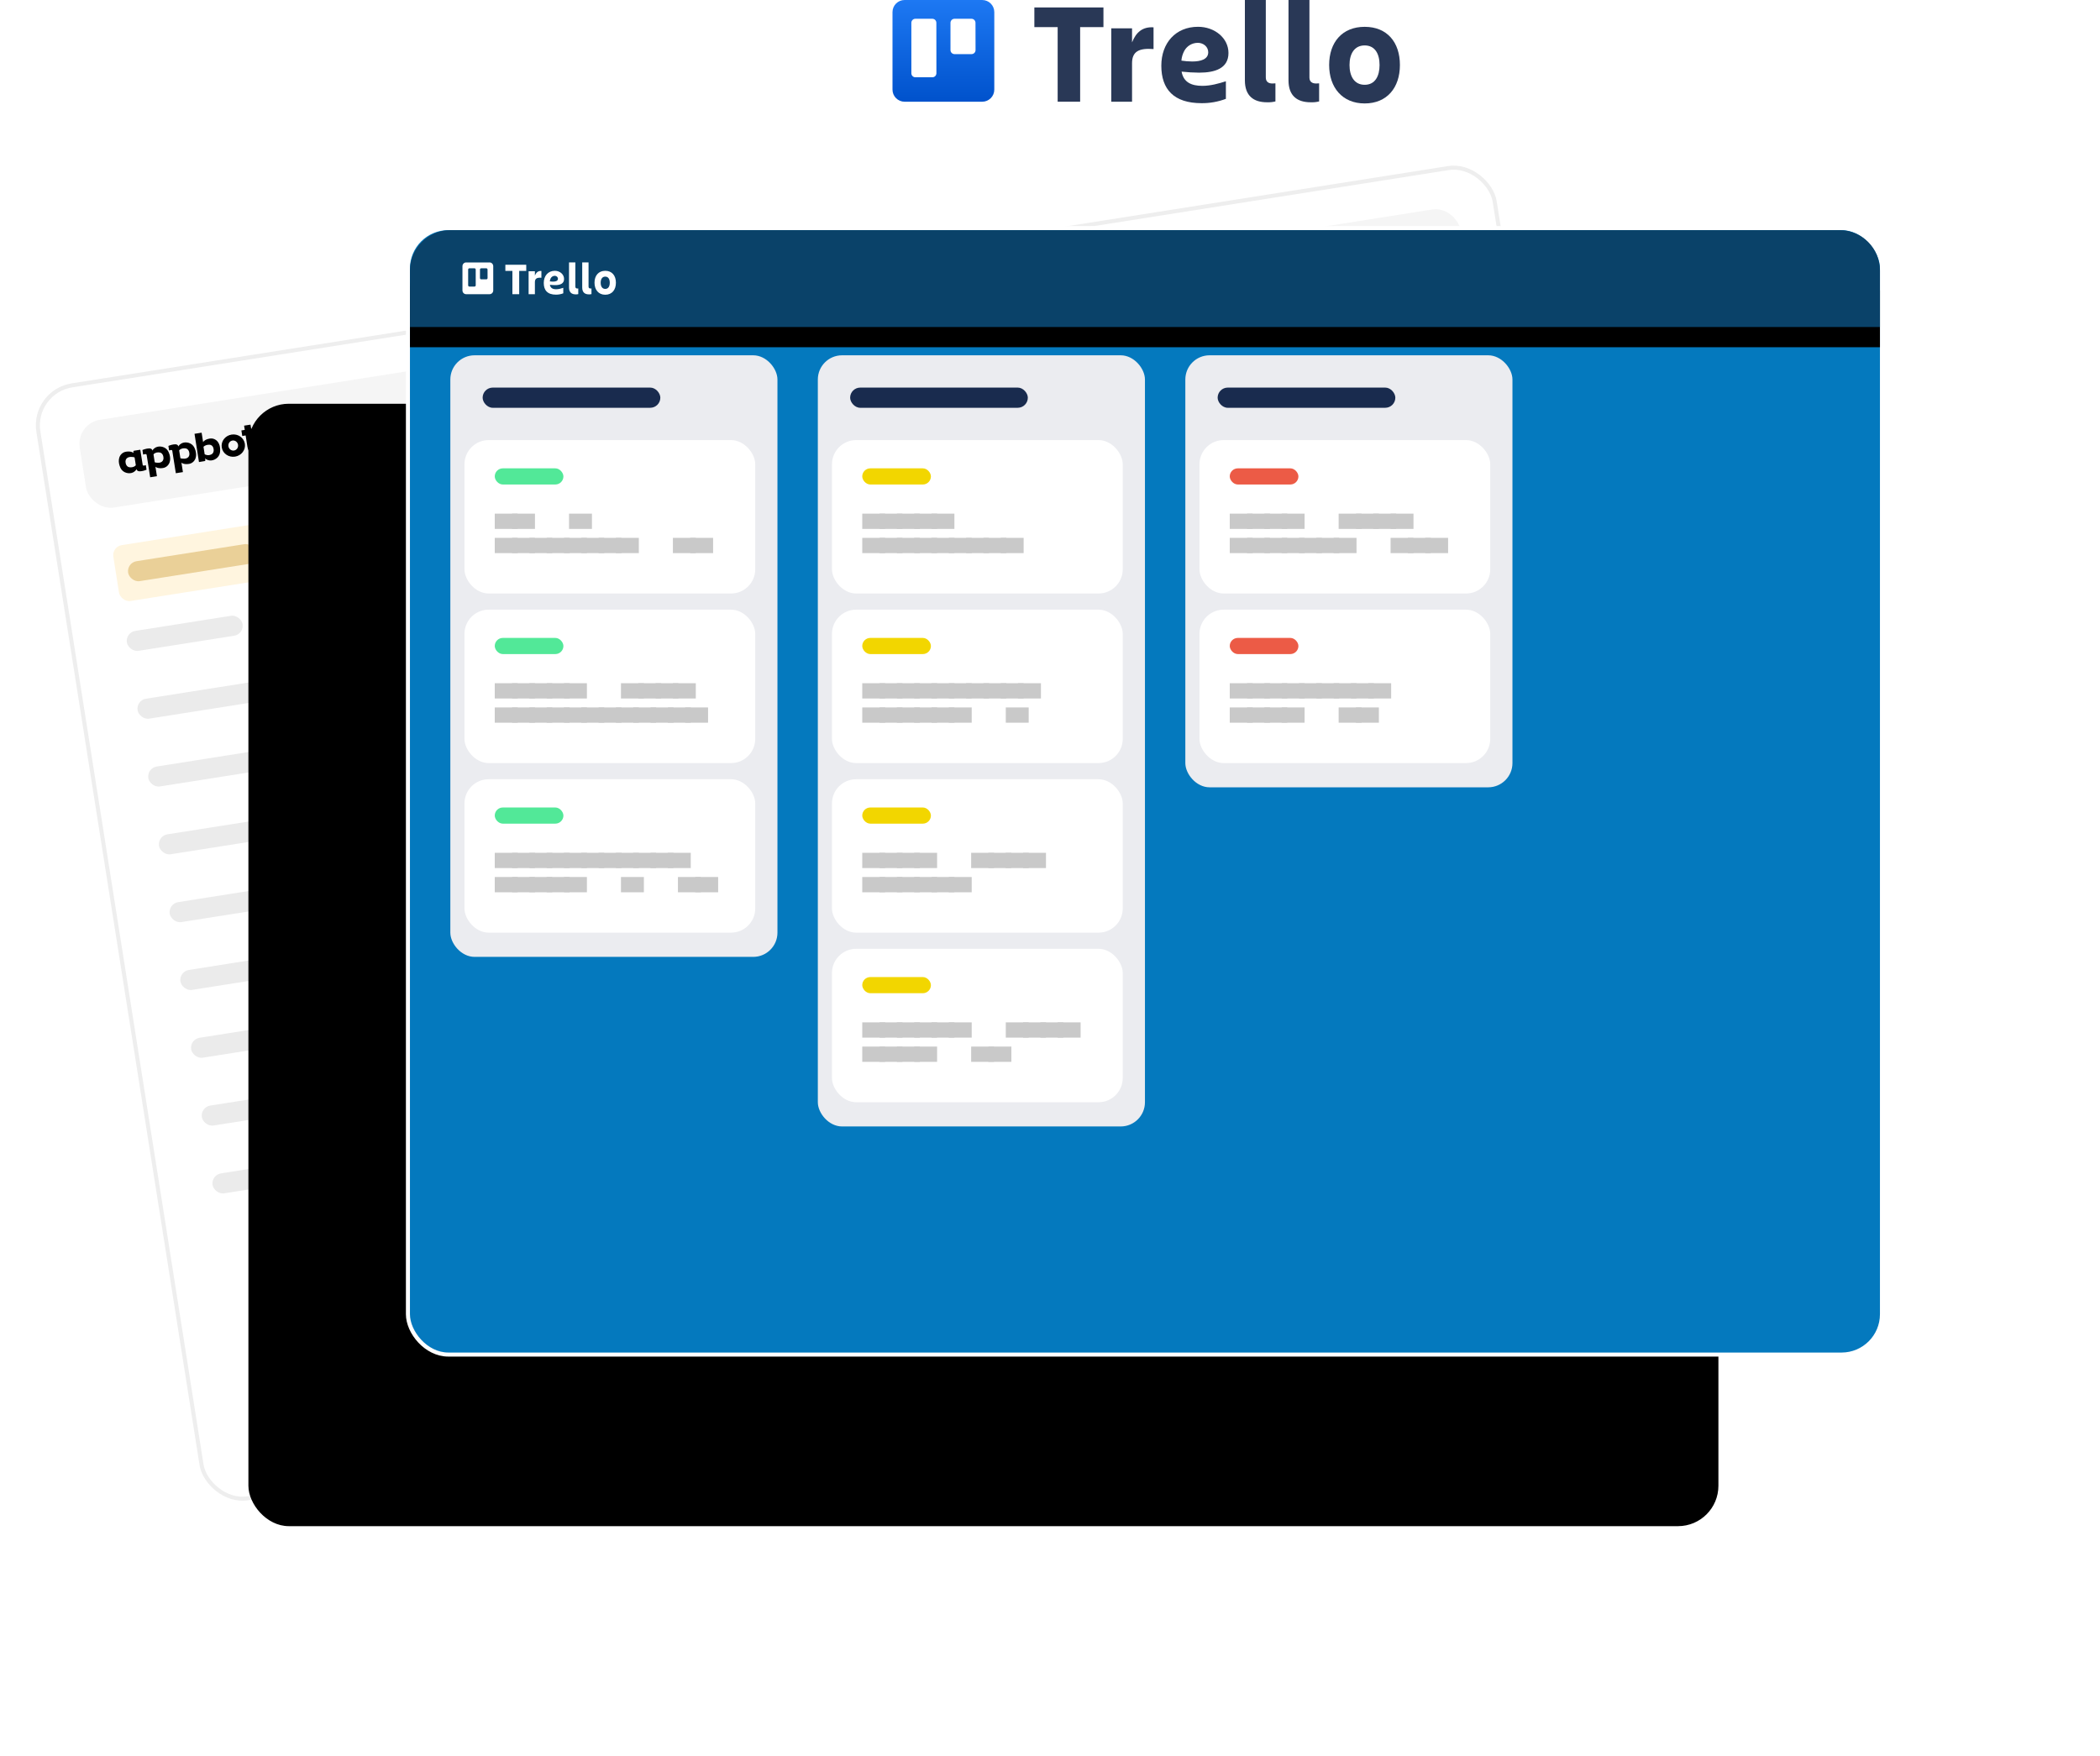 <svg height="435" viewBox="0 0 520 435" width="520" xmlns="http://www.w3.org/2000/svg" xmlns:xlink="http://www.w3.org/1999/xlink"><defs><filter id="a" height="187.1%" width="166.5%" x="-41.5%" y="-33.1%"><feMorphology in="SourceAlpha" operator="dilate" radius="1" result="shadowSpreadOuter1"/><feOffset dx="-30" dy="29" in="shadowSpreadOuter1" result="shadowOffsetOuter1"/><feGaussianBlur in="shadowOffsetOuter1" result="shadowBlurOuter1" stdDeviation="10"/><feComposite in="shadowBlurOuter1" in2="SourceAlpha" operator="out" result="shadowBlurOuter1"/><feColorMatrix in="shadowBlurOuter1" result="shadowMatrixOuter1" type="matrix" values="0 0 0 0 0.345   0 0 0 0 0.374   0 0 0 0 0.412  0 0 0 0.08 0"/><feMorphology in="SourceAlpha" operator="dilate" radius="1" result="shadowSpreadOuter2"/><feOffset dx="-10" dy="14" in="shadowSpreadOuter2" result="shadowOffsetOuter2"/><feGaussianBlur in="shadowOffsetOuter2" result="shadowBlurOuter2" stdDeviation="13.5"/><feComposite in="shadowBlurOuter2" in2="SourceAlpha" operator="out" result="shadowBlurOuter2"/><feColorMatrix in="shadowBlurOuter2" result="shadowMatrixOuter2" type="matrix" values="0 0 0 0 0.534   0 0 0 0 0.623   0 0 0 0 0.692  0 0 0 0.09 0"/><feMerge><feMergeNode in="shadowMatrixOuter1"/><feMergeNode in="shadowMatrixOuter2"/></feMerge></filter><path id="b" d="m10 0h344c5.523 0 10 4.477 10 10v14h-364v-14c0-5.523 4.477-10 10-10z"/><filter id="c" height="866.7%" width="150.5%" x="-25.3%" y="-291.7%"><feOffset dx="0" dy="5" in="SourceAlpha" result="shadowOffsetOuter1"/><feGaussianBlur in="shadowOffsetOuter1" result="shadowBlurOuter1" stdDeviation="5"/><feColorMatrix in="shadowBlurOuter1" type="matrix" values="0 0 0 0 0.345   0 0 0 0 0.374   0 0 0 0 0.412  0 0 0 0.08 0"/></filter><linearGradient id="d" x1="50.048%" x2="50.048%" y1="100%" y2="0%"><stop offset="0" stop-color="#0052cc"/><stop offset="1" stop-color="#2684ff"/></linearGradient></defs><g fill="none" fill-rule="evenodd" transform="translate(8.511)"><g transform="matrix(.988 -.156 .156 .988 0 97.423)"><rect fill="#fff" height="279" rx="10" stroke="#eee" width="365" x="-.5" y="-.5"/><rect fill="#f5f5f5" height="22" rx="6" width="346" x="9" y="9"/><path d="m39.378 16.082v2.37l.017-.023.029-.033.027-.028.034-.033.042-.036.049-.039c.009-.007.018-.013.028-.02l.061-.042c.262-.169.729-.361 1.497-.361.823 0 1.508.474 1.862 1.186.292.588.328 1.267.239 1.913-.053.388-.155.774-.341 1.12-.017.031-.035.063-.053.093-.58.971-2.078 1.447-3.093.823l-.064-.041c-.012-.008-.025-.016-.038-.025l-.083-.059c-.143-.106-.302-.247-.34-.367l-.007-.036-.007.496c-.001.104-.081.189-.184.203l-.029.002-1.425.017.001-1.468v-5.612zm12.268-.082v1.064h1.354v1.391h-1.354v2.767c0 .29.114.579.521.579.298 0 .524-.037.748-.11l.084-.029v1.298c-.254.127-.636.209-1.211.209l-.105-.001c-.017-0-.035-.001-.052-.002l-.102-.006c-.813-.059-1.464-.438-1.491-1.837l-.001-.089v-2.778h-.846v-1.391h.846v-1.064zm-31.492 1.811c.704 0 1.157.161 1.432.318l.071.043.062.042c.01.007.019.014.028.02l.05.039.042.036.035.033.039.041.029.035.006.009v-.335c0-.091.085-.191.177-.207l.025-.002h1.574l0 3.803.003.025c.012.067.068.195.312.195.097 0 .175-.005.237-.013l.067-.01c.01-.002.019-.004.028-.005l.046-.011c.007-.002.013-.003.018-.005l.037-.013.012-.005v1.157l-.113.028-.069.016-.13.027-.156.028-.117.018c-.02.003-.041.006-.062.009l-.129.016c-.022.002-.044.005-.067.007l-.138.011c-.257.017-.536.014-.798-.032-.422-.075-.571-.31-.622-.489l-.013-.054c-.003-.017-.006-.034-.008-.049l-.004-.042-.001-.034.002-.039c-.013.128-.19.287-.347.403l-.083.059c-.013.009-.026.017-.038.025l-.064.041c-1.015.625-2.513.148-3.093-.823-.018-.031-.037-.062-.053-.093-.187-.346-.289-.732-.342-1.12-.089-.646-.045-1.326.247-1.913.354-.712 1.044-1.186 1.867-1.186zm20.215 1.467c.314.002.646.047.888.24.119.094.211.212.278.343.129.255.167.561.138.847-.034.333-.156.675-.423.887-.191.152-.444.224-.689.254-.459.057-.84-.104-1.061-.233l-.068-.041-.055-.037-.042-.03-.043-.034v-1.869l.045-.032.043-.027.056-.032.068-.036.081-.038c.187-.082.456-.164.784-.162zm-13.179-1.185c1.015-.624 2.513-.148 3.093.823.018.031.036.062.053.093.187.346.29.732.343 1.12.089.646.045 1.326-.247 1.913-.354.712-1.045 1.186-1.867 1.186-.512 0-.892-.085-1.166-.192l-.098-.041c-.078-.035-.146-.071-.205-.107l-.066-.042-.058-.041c-.009-.007-.018-.013-.026-.02l-.046-.038-.038-.034-.031-.031-.034-.037-.026-.033v2.386h-1.692l-0-5.631-.007-.028c-.02-.063-.093-.206-.351-.206-.124 0-.224.009-.3.019l-.068.011-.053.011-.06.017-.007.003v-1.157l.113-.028.132-.029.11-.022.126-.022.139-.021c.338-.047.767-.074 1.159-.005.4.071.555.286.614.46l.016.056c.002.009.004.018.006.027l.008.049.004.042.001.047-.001.023.007-.034c.045-.145.265-.319.422-.426l.072-.048zm-6.244 1.16.044.004.11.015.149.024.113.021c.019.004.039.008.058.012l.118.026c.255.059.495.139.495.226v1.869c0 .097-.191.198-.345.262l-.079.031-.063.022c-.009.003-.016.005-.023.008-.246.078-.522.086-.777.053-.245-.032-.496-.103-.687-.254-.267-.212-.391-.554-.425-.887-.029-.286.007-.593.135-.847.066-.132.157-.249.276-.343.243-.192.588-.259.901-.24zm12.743-1.16c1.015-.624 2.513-.148 3.093.823.018.031.036.062.053.093.187.346.292.732.345 1.12.089.646.047 1.326-.245 1.913-.354.712-1.041 1.186-1.863 1.186-.736 0-1.196-.176-1.464-.34l-.066-.042-.057-.041c-.009-.007-.017-.013-.026-.02l-.046-.038-.038-.034-.031-.031-.042-.047-.018-.023v2.386h-1.777l0-5.636c-.001-.04-.019-.229-.316-.229-.124 0-.218.009-.287.019l-.061.011-.045.011-.041.014-.013.006v-1.157l.113-.028.152-.033.095-.019.106-.019.116-.018.125-.017.132-.014c.292-.028.624-.033.933.021.4.071.552.286.609.46l.016.056c.004.018.007.036.01.052l.005.046.002.038-.002.053.007-.034c.045-.145.265-.319.422-.426l.072-.048zm-5.694 1.122c.245.032.486.103.677.254.267.212.386.554.42.887.029.286-.011.593-.14.847-.066.132-.157.249-.276.343-.243.192-.547.259-.86.24l-.074-.008-.121-.018-.099-.017-.108-.021-.113-.024c-.019-.004-.038-.009-.057-.013l-.111-.029c-.199-.055-.363-.123-.363-.197v-1.869c0-.089.142-.179.274-.243l.077-.035.067-.027.05-.018c.246-.078.501-.086.756-.053zm18.633-1.514c1.6 0 2.897 1.238 2.897 2.764s-1.297 2.764-2.897 2.764c-1.6 0-2.897-1.237-2.897-2.764s1.297-2.764 2.897-2.764zm-12.152 1.514c.245.032.494.103.686.254.267.212.39.554.424.887.029.286-.007.593-.135.847-.066.132-.157.249-.276.343-.243.192-.581.259-.894.24l-.075-.008-.078-.011-.095-.015-.164-.03-.117-.024c-.02-.004-.039-.009-.059-.013l-.115-.029c-.206-.055-.376-.123-.376-.197v-1.869c0-.089.155-.179.297-.243l.082-.035.071-.027.052-.018c.246-.078.518-.086.773-.053zm12.135 2.481c-.666 0-1.206-.561-1.206-1.252 0-.692.54-1.252 1.206-1.252.666 0 1.206.561 1.206 1.252 0 .671-.508 1.218-1.146 1.251z" fill="#000"/><rect fill="#fff5df" height="14" rx="2.5" width="40" x="13" y="40.5"/><rect fill="#c6901e" fill-opacity=".37" height="5" rx="2.5" width="32" x="16" y="45"/><g fill="#ebebeb"><rect height="5" rx="2.5" width="29" x="13" y="62"/><rect height="5" rx="2.5" width="46" x="13" y="79"/><rect height="5" rx="2.5" width="31" x="13" y="96"/><rect height="5" rx="2.5" width="35" x="13" y="113"/><rect height="5" rx="2.5" width="40" x="13" y="130"/><rect height="5" rx="2.5" width="42" x="13" y="147"/><rect height="5" rx="2.5" width="29" x="13" y="164"/><rect height="5" rx="2.5" width="31" x="13" y="181"/><rect height="5" rx="2.5" width="37" x="13" y="198"/></g></g><g transform="translate(93 57)"><rect fill="#000" filter="url(#a)" height="278" rx="10" width="364"/><rect fill="#0479be" fill-rule="evenodd" height="279" rx="10" stroke="#fff" width="365" x="-.5" y="-.5"/></g><g transform="translate(93 57)"><use fill="#000" filter="url(#c)" xlink:href="#b"/><use fill="#0a4269" fill-rule="evenodd" xlink:href="#b"/></g><g fill="#fff" fill-rule="nonzero" transform="translate(106 65)"><path d="m6.719 0h-5.813c-.5 0-.906.418-.906.934v5.992c-.001.249.094.488.264.664.17.176.401.275.642.275h5.813c.241-0.0.472-.1.641-.276.17-.176.265-.415.264-.664v-5.992c-.001-.516-.405-.934-.905-.934zm-3.431 5.666c-0.0.083-.033.163-.09.221-.057.058-.135.091-.215.09h-1.27c-.166-.001-.3-.14-.3-.311v-3.903c0-.172.134-.311.3-.311h1.27c.166.001.301.14.302.311zm2.931-1.792c0 .083-.032.163-.09.222-.057.059-.135.091-.216.09h-1.27c-.166-.001-.301-.14-.302-.312v-2.111c.001-.172.135-.311.302-.311h1.27c.166.001.3.14.3.311z"/><g transform="translate(10.624)"><path d="m5.174.576v1.521h-1.745v5.769h-1.683v-5.769h-1.745v-1.521z"/><path d="m7.316 7.866h-1.556v-5.675h1.556v1.087c.296-.765.768-1.221 1.61-1.165v1.681c-1.099-.088-1.61.189-1.61 1.098z"/><path d="m17.427 7.91c-1.02 0-1.661-.504-1.661-1.697v-6.213h1.567v5.991c0 .344.22.467.489.467.078.002.155-.002.232-.011v1.398c-.205.052-.416.074-.627.066z"/><path d="m20.695 7.91c-1.02 0-1.662-.504-1.662-1.697v-6.213h1.567v5.991c0 .344.221.467.495.467.077.002.154-.002.231-.011v1.398c-.206.052-.418.074-.63.066z"/><path d="m22.077 5.026c0-1.753.977-2.952 2.66-2.952s2.639 1.195 2.639 2.952c0 1.757-.967 2.974-2.639 2.974s-2.66-1.232-2.66-2.974zm1.526 0c0 .854.347 1.531 1.135 1.531.788 0 1.115-.677 1.115-1.531 0-.854-.336-1.513-1.115-1.513s-1.135.658-1.135 1.513z"/><path d="m11.027 5.54c.436.049.873.076 1.312.079 1.192 0 2.199-.33 2.199-1.522 0-1.156-1.035-2.025-2.279-2.025-1.676 0-2.749 1.255-2.749 3.008 0 1.82.926 2.9 3.018 2.9.621.005 1.237-.109 1.817-.335v-1.359c-.537.178-1.142.354-1.762.354-.833 0-1.413-.282-1.555-1.1zm1.199-2.23c.441 0 .795.309.795.731 0 .544-.556.714-1.196.714-.272-.001-.544-.024-.813-.067.02-.265.094-.523.216-.757.2-.378.581-.614.998-.619z"/></g></g><rect fill="#ebecf0" height="149" rx="6" width="81" x="103" y="88"/><rect fill="#192b4e" height="5" rx="2.5" width="44" x="111" y="96"/><rect fill="#fff" height="38" rx="6" width="72" x="106.5" y="109"/><rect fill="#52e898" height="4" rx="2" width="17" x="114" y="116"/><g fill="#c9c9c9" fill-rule="nonzero" transform="translate(114 127.219)"><path d="m0 3.781v-3.781h5.672v3.781z"/><path d="m4.286 3.781v-3.781h5.672v3.781z"/><path d="m18.393 3.781v-3.781h5.672v3.781z"/><path d="m0 9.781v-3.781h5.672v3.781z"/><path d="m4.286 9.781v-3.781h5.672v3.781z"/><path d="m8.572 9.781v-3.781h5.672v3.781z"/><path d="m12.859 9.781v-3.781h5.672v3.781z"/><path d="m17.145 9.781v-3.781h5.672v3.781z"/><path d="m21.431 9.781v-3.781h5.672v3.781z"/><path d="m25.717 9.781v-3.781h5.672v3.781z"/><path d="m30.003 9.781v-3.781h5.672v3.781z"/><path d="m44.11 9.781v-3.781h5.672v3.781z"/><path d="m48.396 9.781v-3.781h5.672v3.781z"/></g><rect fill="#fff" height="38" rx="6" width="72" x="106.5" y="151"/><rect fill="#52e898" height="4" rx="2" width="17" x="114" y="158"/><g fill="#c9c9c9" fill-rule="nonzero" transform="translate(114 169.219)"><path d="m0 3.781v-3.781h5.672v3.781z"/><path d="m4.286 3.781v-3.781h5.672v3.781z"/><path d="m8.572 3.781v-3.781h5.672v3.781z"/><path d="m12.859 3.781v-3.781h5.672v3.781z"/><path d="m17.145 3.781v-3.781h5.672v3.781z"/><path d="m31.252 3.781v-3.781h5.672v3.781z"/><path d="m35.538 3.781v-3.781h5.672v3.781z"/><path d="m39.824 3.781v-3.781h5.672v3.781z"/><path d="m44.11 3.781v-3.781h5.672v3.781z"/><path d="m0 9.781v-3.781h5.672v3.781z"/><path d="m4.286 9.781v-3.781h5.672v3.781z"/><path d="m8.572 9.781v-3.781h5.672v3.781z"/><path d="m12.859 9.781v-3.781h5.672v3.781z"/><path d="m17.145 9.781v-3.781h5.672v3.781z"/><path d="m21.431 9.781v-3.781h5.672v3.781z"/><path d="m25.717 9.781v-3.781h5.672v3.781z"/><path d="m30.003 9.781v-3.781h5.672v3.781z"/><path d="m34.29 9.781v-3.781h5.672v3.781z"/><path d="m38.576 9.781v-3.781h5.672v3.781z"/><path d="m42.862 9.781v-3.781h5.672v3.781z"/><path d="m47.148 9.781v-3.781h5.672v3.781z"/></g><rect fill="#fff" height="38" rx="6" width="72" x="106.5" y="193"/><rect fill="#52e898" height="4" rx="2" width="17" x="114" y="200"/><g fill="#c9c9c9" fill-rule="nonzero" transform="translate(114 211.219)"><path d="m0 3.781v-3.781h5.672v3.781z"/><path d="m4.286 3.781v-3.781h5.672v3.781z"/><path d="m8.572 3.781v-3.781h5.672v3.781z"/><path d="m12.859 3.781v-3.781h5.672v3.781z"/><path d="m17.145 3.781v-3.781h5.672v3.781z"/><path d="m21.431 3.781v-3.781h5.672v3.781z"/><path d="m25.717 3.781v-3.781h5.672v3.781z"/><path d="m30.003 3.781v-3.781h5.672v3.781z"/><path d="m34.29 3.781v-3.781h5.672v3.781z"/><path d="m38.576 3.781v-3.781h5.672v3.781z"/><path d="m42.862 3.781v-3.781h5.672v3.781z"/><path d="m0 9.781v-3.781h5.672v3.781z"/><path d="m4.286 9.781v-3.781h5.672v3.781z"/><path d="m8.572 9.781v-3.781h5.672v3.781z"/><path d="m12.859 9.781v-3.781h5.672v3.781z"/><path d="m17.145 9.781v-3.781h5.672v3.781z"/><path d="m31.252 9.781v-3.781h5.672v3.781z"/><path d="m45.358 9.781v-3.781h5.672v3.781z"/><path d="m49.645 9.781v-3.781h5.672v3.781z"/></g><rect fill="#ebecf0" height="191" rx="6" width="81" x="194" y="88"/><rect fill="#192b4e" height="5" rx="2.5" width="44" x="202" y="96"/><rect fill="#fff" height="38" rx="6" width="72" x="197.5" y="109"/><rect fill="#f2d600" height="4" rx="2" width="17" x="205" y="116"/><g fill="#c9c9c9" fill-rule="nonzero" transform="translate(205 127.219)"><path d="m0 3.781v-3.781h5.672v3.781z"/><path d="m4.286 3.781v-3.781h5.672v3.781z"/><path d="m8.572 3.781v-3.781h5.672v3.781z"/><path d="m12.859 3.781v-3.781h5.672v3.781z"/><path d="m17.145 3.781v-3.781h5.672v3.781z"/><path d="m0 9.781v-3.781h5.672v3.781z"/><path d="m4.286 9.781v-3.781h5.672v3.781z"/><path d="m8.572 9.781v-3.781h5.672v3.781z"/><path d="m12.859 9.781v-3.781h5.672v3.781z"/><path d="m17.145 9.781v-3.781h5.672v3.781z"/><path d="m21.431 9.781v-3.781h5.672v3.781z"/><path d="m25.717 9.781v-3.781h5.672v3.781z"/><path d="m30.003 9.781v-3.781h5.672v3.781z"/><path d="m34.29 9.781v-3.781h5.672v3.781z"/></g><rect fill="#fff" height="38" rx="6" width="72" x="197.5" y="151"/><rect fill="#f2d600" height="4" rx="2" width="17" x="205" y="158"/><g fill="#c9c9c9" fill-rule="nonzero" transform="translate(205 169.219)"><path d="m0 3.781v-3.781h5.672v3.781z"/><path d="m4.286 3.781v-3.781h5.672v3.781z"/><path d="m8.572 3.781v-3.781h5.672v3.781z"/><path d="m12.859 3.781v-3.781h5.672v3.781z"/><path d="m17.145 3.781v-3.781h5.672v3.781z"/><path d="m21.431 3.781v-3.781h5.672v3.781z"/><path d="m25.717 3.781v-3.781h5.672v3.781z"/><path d="m30.003 3.781v-3.781h5.672v3.781z"/><path d="m34.29 3.781v-3.781h5.672v3.781z"/><path d="m38.576 3.781v-3.781h5.672v3.781z"/><path d="m0 9.781v-3.781h5.672v3.781z"/><path d="m4.286 9.781v-3.781h5.672v3.781z"/><path d="m8.572 9.781v-3.781h5.672v3.781z"/><path d="m12.859 9.781v-3.781h5.672v3.781z"/><path d="m17.145 9.781v-3.781h5.672v3.781z"/><path d="m21.431 9.781v-3.781h5.672v3.781z"/><path d="m35.538 9.781v-3.781h5.672v3.781z"/></g><rect fill="#fff" height="38" rx="6" width="72" x="197.5" y="193"/><rect fill="#f2d600" height="4" rx="2" width="17" x="205" y="200"/><g fill="#c9c9c9" fill-rule="nonzero" transform="translate(205 211.219)"><path d="m0 3.781v-3.781h5.672v3.781z"/><path d="m4.286 3.781v-3.781h5.672v3.781z"/><path d="m8.572 3.781v-3.781h5.672v3.781z"/><path d="m12.859 3.781v-3.781h5.672v3.781z"/><path d="m26.965 3.781v-3.781h5.672v3.781z"/><path d="m31.252 3.781v-3.781h5.672v3.781z"/><path d="m35.538 3.781v-3.781h5.672v3.781z"/><path d="m39.824 3.781v-3.781h5.672v3.781z"/><path d="m0 9.781v-3.781h5.672v3.781z"/><path d="m4.286 9.781v-3.781h5.672v3.781z"/><path d="m8.572 9.781v-3.781h5.672v3.781z"/><path d="m12.859 9.781v-3.781h5.672v3.781z"/><path d="m17.145 9.781v-3.781h5.672v3.781z"/><path d="m21.431 9.781v-3.781h5.672v3.781z"/></g><rect fill="#fff" height="38" rx="6" width="72" x="197.5" y="235"/><rect fill="#f2d600" height="4" rx="2" width="17" x="205" y="242"/><g fill="#c9c9c9" fill-rule="nonzero" transform="translate(205 253.219)"><path d="m0 3.781v-3.781h5.672v3.781z"/><path d="m4.286 3.781v-3.781h5.672v3.781z"/><path d="m8.572 3.781v-3.781h5.672v3.781z"/><path d="m12.859 3.781v-3.781h5.672v3.781z"/><path d="m17.145 3.781v-3.781h5.672v3.781z"/><path d="m21.431 3.781v-3.781h5.672v3.781z"/><path d="m35.538 3.781v-3.781h5.672v3.781z"/><path d="m39.824 3.781v-3.781h5.672v3.781z"/><path d="m44.11 3.781v-3.781h5.672v3.781z"/><path d="m48.396 3.781v-3.781h5.672v3.781z"/><path d="m0 9.781v-3.781h5.672v3.781z"/><path d="m4.286 9.781v-3.781h5.672v3.781z"/><path d="m8.572 9.781v-3.781h5.672v3.781z"/><path d="m12.859 9.781v-3.781h5.672v3.781z"/><path d="m26.965 9.781v-3.781h5.672v3.781z"/><path d="m31.252 9.781v-3.781h5.672v3.781z"/></g><rect fill="#ebecf0" height="107" rx="6" width="81" x="285" y="88"/><rect fill="#192b4e" height="5" rx="2.5" width="44" x="293" y="96"/><rect fill="#fff" height="38" rx="6" width="72" x="288.5" y="109"/><rect fill="#ec5b46" height="4" rx="2" width="17" x="296" y="116"/><g fill="#c9c9c9" fill-rule="nonzero" transform="translate(296 127.219)"><path d="m0 3.781v-3.781h5.672v3.781z"/><path d="m4.286 3.781v-3.781h5.672v3.781z"/><path d="m8.572 3.781v-3.781h5.672v3.781z"/><path d="m12.859 3.781v-3.781h5.672v3.781z"/><path d="m26.965 3.781v-3.781h5.672v3.781z"/><path d="m31.252 3.781v-3.781h5.672v3.781z"/><path d="m35.538 3.781v-3.781h5.672v3.781z"/><path d="m39.824 3.781v-3.781h5.672v3.781z"/><path d="m0 9.781v-3.781h5.672v3.781z"/><path d="m4.286 9.781v-3.781h5.672v3.781z"/><path d="m8.572 9.781v-3.781h5.672v3.781z"/><path d="m12.859 9.781v-3.781h5.672v3.781z"/><path d="m17.145 9.781v-3.781h5.672v3.781z"/><path d="m21.431 9.781v-3.781h5.672v3.781z"/><path d="m25.717 9.781v-3.781h5.672v3.781z"/><path d="m39.824 9.781v-3.781h5.672v3.781z"/><path d="m44.11 9.781v-3.781h5.672v3.781z"/><path d="m48.396 9.781v-3.781h5.672v3.781z"/></g><rect fill="#fff" height="38" rx="6" width="72" x="288.5" y="151"/><rect fill="#ec5b46" height="4" rx="2" width="17" x="296" y="158"/><g fill-rule="nonzero"><g fill="#c9c9c9" transform="translate(296 169.219)"><path d="m0 3.781v-3.781h5.672v3.781z"/><path d="m4.286 3.781v-3.781h5.672v3.781z"/><path d="m8.572 3.781v-3.781h5.672v3.781z"/><path d="m12.859 3.781v-3.781h5.672v3.781z"/><path d="m17.145 3.781v-3.781h5.672v3.781z"/><path d="m21.431 3.781v-3.781h5.672v3.781z"/><path d="m25.717 3.781v-3.781h5.672v3.781z"/><path d="m30.003 3.781v-3.781h5.672v3.781z"/><path d="m34.29 3.781v-3.781h5.672v3.781z"/><path d="m0 9.781v-3.781h5.672v3.781z"/><path d="m4.286 9.781v-3.781h5.672v3.781z"/><path d="m8.572 9.781v-3.781h5.672v3.781z"/><path d="m12.859 9.781v-3.781h5.672v3.781z"/><path d="m26.965 9.781v-3.781h5.672v3.781z"/><path d="m31.252 9.781v-3.781h5.672v3.781z"/></g><g transform="translate(212.489)"><path d="m22.216 0h-19.219c-1.653 0-2.994 1.339-2.997 2.993v19.191c-.003.797.311 1.562.873 2.127.562.565 1.326.882 2.123.882h19.219c.796-.001 1.559-.319 2.121-.883.561-.564.875-1.329.872-2.125v-19.191c-.002-1.652-1.341-2.99-2.993-2.993zm-11.344 18.145c-.001.266-.108.521-.298.708-.189.187-.446.291-.712.289h-4.2c-.549-.002-.993-.448-.993-.998v-12.499c0-.549.444-.995.993-.998h4.2c.55.002.995.448.998.998zm9.692-5.739c0 .267-.107.522-.296.71-.19.187-.447.291-.713.288h-4.2c-.55-.002-.995-.448-.998-.998v-6.76c.002-.55.448-.995.998-.998h4.2c.549.002.993.448.993.998z" fill="url(#d)"/><g fill="#293856" transform="translate(35.127)"><path d="m17.107 1.846v4.87h-5.771v18.476h-5.565v-18.476h-5.771v-4.87z"/><path d="m24.19 25.192h-5.145v-18.173h5.145v3.481c.977-2.451 2.54-3.909 5.323-3.732v5.383c-3.635-.283-5.323.606-5.323 3.518z"/><path d="m57.621 25.333c-3.372 0-5.492-1.615-5.492-5.436v-19.898h5.181v19.187c0 1.103.727 1.494 1.615 1.494.256.005.513-.007.767-.036v4.479c-.678.165-1.375.236-2.072.21z"/><path d="m68.428 25.333c-3.372 0-5.496-1.615-5.496-5.436v-19.898h5.181v19.187c0 1.103.731 1.494 1.636 1.494.255.005.51-.007.763-.036v4.479c-.681.167-1.383.237-2.084.21z"/><path d="m72.995 16.097c0-5.613 3.231-9.454 8.796-9.454s8.727 3.828 8.727 9.454-3.198 9.523-8.727 9.523c-5.529 0-8.796-3.946-8.796-9.523zm5.044 0c0 2.734 1.147 4.903 3.752 4.903s3.687-2.169 3.687-4.903-1.111-4.846-3.687-4.846c-2.577 0-3.752 2.108-3.752 4.846z"/><path d="m36.459 17.741c1.441.158 2.888.243 4.337.254 3.942 0 7.269-1.058 7.269-4.874 0-3.703-3.421-6.486-7.536-6.486-5.541 0-9.091 4.018-9.091 9.632 0 5.827 3.061 9.288 9.979 9.288 2.052.017 4.09-.348 6.009-1.074v-4.353c-1.777.569-3.776 1.135-5.827 1.135-2.754 0-4.673-.905-5.141-3.522zm3.966-7.14c1.458 0 2.629.989 2.629 2.342 0 1.741-1.837 2.286-3.954 2.286-.901-.004-1.8-.076-2.69-.214.067-.849.311-1.674.715-2.423.66-1.209 1.922-1.967 3.299-1.983z"/></g></g></g></g></svg>
